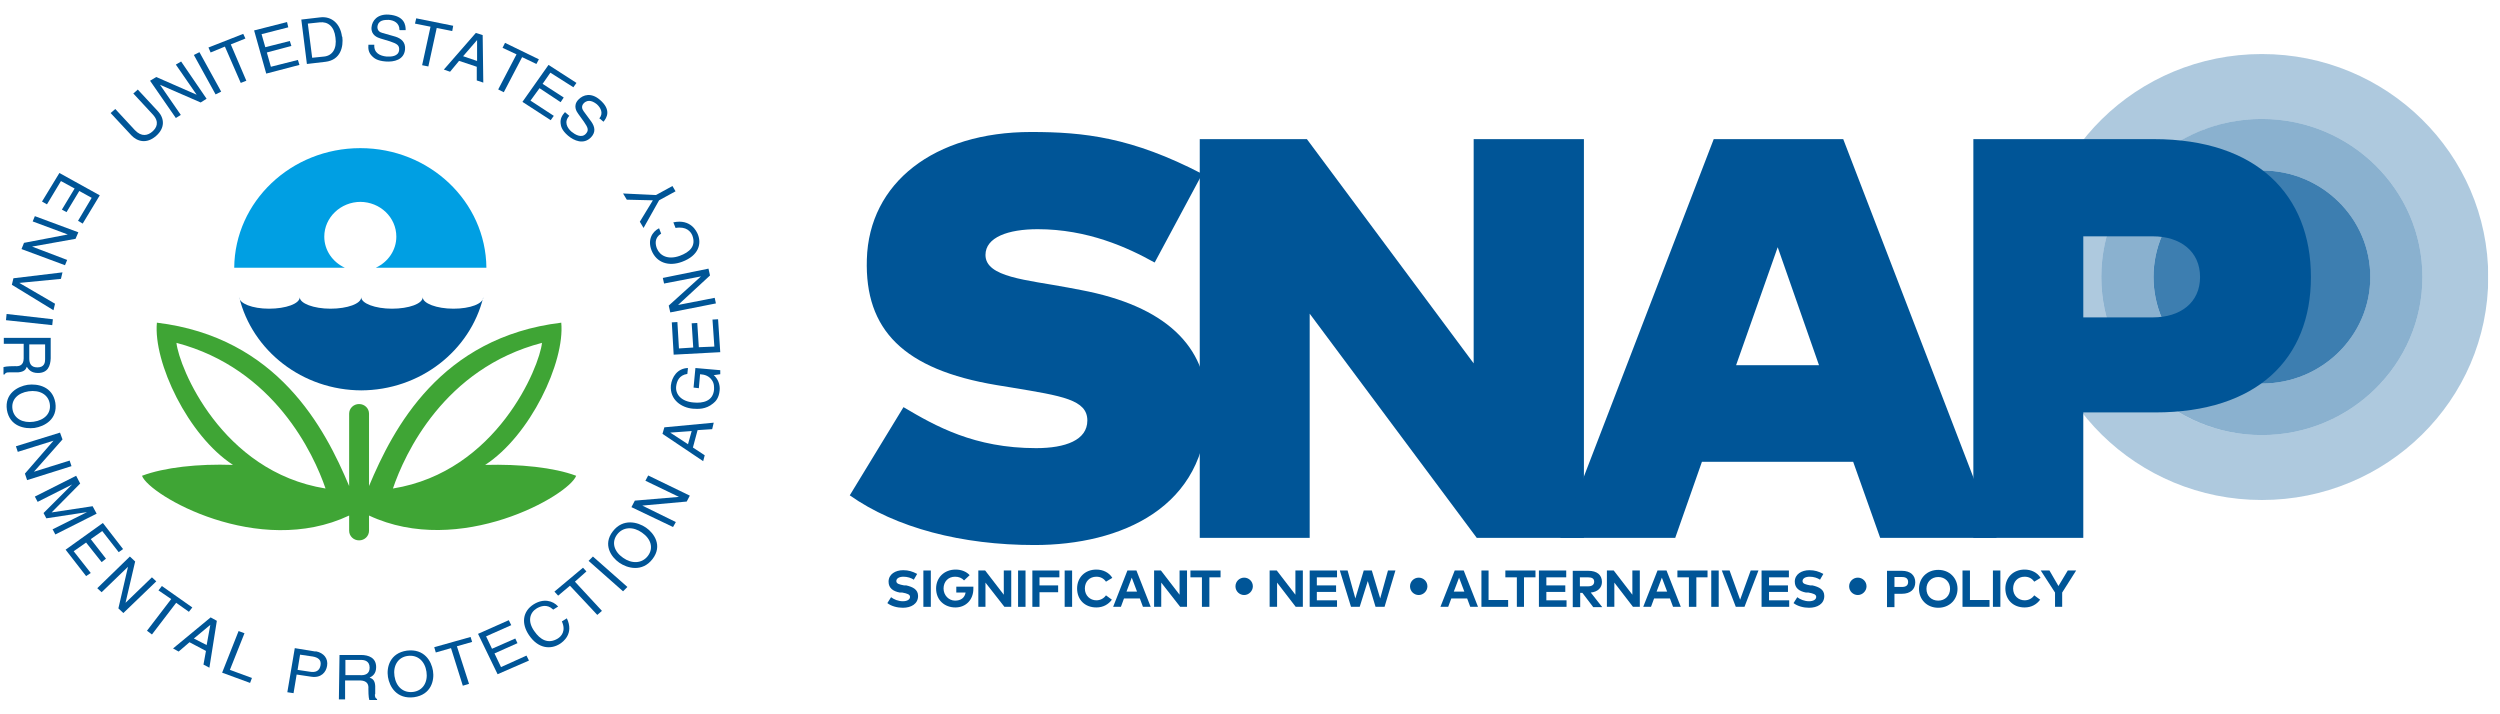 <svg width="161" height="46" viewBox="0 0 161 46" fill="none" xmlns="http://www.w3.org/2000/svg">
<g clip-path="url(#clip0_4465_275083)">
<path d="M8.885 5.78L10.185 7.18C10.585 7.62 10.645 8.24 10.045 8.76C9.445 9.28 8.845 9.12 8.465 8.72L7.125 7.28L7.425 7.02L8.685 8.38C9.125 8.84 9.525 8.72 9.805 8.48C10.085 8.24 10.285 7.86 9.845 7.38L8.585 6.02L8.885 5.76V5.78Z" fill="#005597"/>
<path d="M11.324 4.16L11.664 3.96L13.304 6.36L12.924 6.6L10.304 5.46L11.644 7.4L11.324 7.6L9.664 5.2L10.064 4.96L12.664 6.1L11.324 4.16Z" fill="#005597"/>
<path d="M14.244 5.9L13.884 6.08L12.484 3.54L12.844 3.36L14.244 5.9Z" fill="#005597"/>
<path d="M13.424 3.06L15.664 2.18L15.804 2.48L14.864 2.86L15.864 5.2L15.504 5.34L14.484 3L13.564 3.38L13.424 3.06Z" fill="#005597"/>
<path d="M19.285 4.18L17.145 4.74L16.365 1.96L18.485 1.42L18.565 1.76L16.845 2.2L17.085 3.04L18.665 2.64L18.765 2.96L17.185 3.38L17.445 4.3L19.185 3.86L19.285 4.18Z" fill="#005597"/>
<path d="M25.725 1.92C25.725 1.48 25.365 1.3 25.025 1.28C24.765 1.28 24.345 1.28 24.305 1.74C24.305 1.98 24.465 2.08 24.625 2.12L25.465 2.36C25.845 2.48 26.125 2.72 26.085 3.18C26.025 3.86 25.365 4 24.845 3.96C24.285 3.92 24.085 3.74 23.965 3.62C23.725 3.38 23.705 3.14 23.725 2.88H24.105C24.065 3.42 24.485 3.6 24.885 3.64C25.185 3.66 25.665 3.64 25.705 3.22C25.725 2.92 25.585 2.82 25.105 2.66L24.505 2.48C24.305 2.42 23.885 2.26 23.925 1.76C23.965 1.32 24.305 0.9 25.025 0.94C26.065 1.02 26.125 1.62 26.125 1.94H25.745L25.725 1.92Z" fill="#005597"/>
<path d="M26.805 1.18L29.185 1.66L29.125 2L28.125 1.8L27.585 4.28L27.185 4.2L27.725 1.72L26.725 1.52L26.805 1.18Z" fill="#005597"/>
<path d="M32.524 2.76L34.704 3.82L34.544 4.12L33.624 3.68L32.444 5.94L32.084 5.76L33.264 3.5L32.364 3.08L32.524 2.76Z" fill="#005597"/>
<path d="M35.465 7.74L33.645 6.56L35.325 4.18L37.124 5.34L36.925 5.62L35.444 4.68L34.944 5.4L36.304 6.28L36.105 6.58L34.745 5.68L34.164 6.48L35.664 7.46L35.465 7.74Z" fill="#005597"/>
<path d="M38.584 7.64C38.885 7.3 38.684 6.94 38.444 6.72C38.245 6.56 37.885 6.34 37.584 6.66C37.425 6.84 37.484 7.02 37.584 7.16L38.084 7.84C38.304 8.16 38.385 8.5 38.065 8.84C37.584 9.34 36.965 9.06 36.584 8.74C36.164 8.38 36.124 8.12 36.105 7.96C36.065 7.64 36.205 7.42 36.385 7.22L36.664 7.46C36.304 7.84 36.525 8.24 36.804 8.48C37.025 8.66 37.444 8.92 37.724 8.62C37.925 8.4 37.885 8.24 37.605 7.84L37.245 7.34C37.124 7.18 36.885 6.8 37.245 6.42C37.565 6.08 38.084 5.96 38.624 6.42C39.404 7.08 39.065 7.6 38.864 7.84L38.584 7.6V7.64Z" fill="#005597"/>
<path d="M2.705 12.98L3.825 11.14L6.425 12.58L5.325 14.4L5.025 14.22L5.905 12.74L5.105 12.3L4.285 13.66L3.985 13.5L4.805 12.14L3.925 11.66L3.025 13.16L2.705 12.98Z" fill="#005597"/>
<path d="M4.325 16.74L4.185 17.08L1.385 16.04L1.545 15.64L4.365 15.1L2.105 14.26L2.245 13.92L5.045 14.96L4.865 15.38L2.065 15.88L4.325 16.74Z" fill="#005597"/>
<path d="M3.544 19.56L3.444 19.98L0.764 18.34L0.864 17.92L4.024 17.54L3.924 17.96L1.244 18.22L3.544 19.56Z" fill="#005597"/>
<path d="M0.385 20.62L0.425 20.22L3.405 20.56L3.365 20.94L0.385 20.62Z" fill="#005597"/>
<path d="M4.485 29.66L4.605 30.02L1.745 30.92L1.605 30.5L3.445 28.38L1.145 29.1L1.025 28.74L3.865 27.86L4.025 28.3L2.185 30.38L4.485 29.66Z" fill="#005597"/>
<path d="M3.364 34.1L5.604 32.98L2.984 33.38L2.804 33.04L4.644 31.2C4.404 31.32 2.424 32.32 2.424 32.32L2.244 31.98L4.904 30.64L5.164 31.14L3.324 33L5.964 32.6L6.224 33.08L3.564 34.42L3.384 34.08L3.364 34.1Z" fill="#005597"/>
<path d="M5.545 37.1L4.225 35.4L6.625 33.68L7.925 35.36L7.645 35.56L6.585 34.2L5.845 34.72L6.825 35.98L6.545 36.2L5.545 34.94L4.745 35.5L5.845 36.9L5.545 37.1Z" fill="#005597"/>
<path d="M9.784 37.18L10.064 37.44L7.944 39.48L7.624 39.18L8.244 36.5L6.544 38.14L6.264 37.88L8.364 35.84L8.704 36.16L8.084 38.82L9.784 37.18Z" fill="#005597"/>
<path d="M10.425 37.74L12.385 39.12L12.165 39.4L11.345 38.82L9.785 40.86L9.465 40.62L11.025 38.58L10.205 38.02L10.425 37.74Z" fill="#005597"/>
<path d="M14.805 43.14L16.225 43.66L16.105 43.98L14.305 43.32L15.365 40.64L15.745 40.78L14.805 43.14Z" fill="#005597"/>
<path d="M20.644 42.84C20.584 43.22 20.304 43.32 19.964 43.26L19.164 43.14L19.324 42.16L20.144 42.28C20.464 42.34 20.704 42.48 20.644 42.84ZM20.324 41.96L18.984 41.74L18.504 44.58L18.904 44.64L19.104 43.44L20.044 43.58C20.684 43.68 21.004 43.28 21.064 42.88C21.144 42.42 20.864 42.04 20.324 41.94" fill="#005597"/>
<path d="M23.184 43.48H22.244V42.5H23.264C23.464 42.5 23.804 42.56 23.804 43C23.804 43.42 23.484 43.5 23.184 43.48ZM24.164 44.7V44.18C24.144 43.78 23.964 43.7 23.804 43.64C24.004 43.54 24.224 43.38 24.224 42.96C24.224 42.36 23.744 42.18 23.244 42.18H21.864L21.824 45.04H22.224V43.82H23.204C23.684 43.84 23.744 44.12 23.724 44.36C23.724 44.46 23.724 44.9 23.784 45.08H24.284V45.02C24.164 44.96 24.144 44.88 24.144 44.72" fill="#005597"/>
<path d="M27.965 41.68L30.305 41.02L30.405 41.34L29.425 41.62L30.205 44.04L29.805 44.16L29.045 41.74L28.065 42.02L27.965 41.68Z" fill="#005597"/>
<path d="M34.065 42.54L32.045 43.42L30.785 40.82L32.765 39.94L32.925 40.26L31.305 40.98L31.685 41.78L33.185 41.12L33.325 41.42L31.845 42.08L32.265 42.96L33.905 42.22L34.065 42.54Z" fill="#005597"/>
<path d="M35.605 39.24C35.225 38.88 34.805 39.04 34.565 39.18C34.105 39.46 33.965 40.02 34.405 40.64C34.785 41.2 35.305 41.5 35.925 41.12C36.145 40.98 36.465 40.64 36.185 40.02L36.505 39.82C36.985 40.82 36.245 41.34 36.065 41.46C35.505 41.82 34.685 41.82 34.065 40.9C33.565 40.16 33.645 39.38 34.365 38.92C35.005 38.52 35.605 38.68 35.945 39.06L35.625 39.26L35.605 39.24Z" fill="#005597"/>
<path d="M35.705 38.1L37.545 36.56L37.765 36.8L37.025 37.46L38.765 39.34L38.465 39.6L36.705 37.72L35.945 38.36L35.705 38.1Z" fill="#005597"/>
<path d="M40.404 37.8L40.124 38.08L37.904 36.12L38.184 35.84L40.404 37.8Z" fill="#005597"/>
<path d="M41.564 30.96L41.744 30.62L44.424 31.92L44.224 32.3L41.364 32.56L43.524 33.62L43.344 33.94L40.664 32.66L40.884 32.24L43.724 32L41.564 30.96Z" fill="#005597"/>
<path d="M44.665 24.96L44.785 23.7L46.385 23.84V24.1L45.965 24.16C46.225 24.38 46.385 24.76 46.345 25.14C46.305 25.62 46.085 25.86 45.925 25.98C45.445 26.38 44.945 26.34 44.625 26.32C43.905 26.26 43.125 25.76 43.205 24.82C43.265 24.28 43.625 23.72 44.305 23.7L44.265 24.08C43.725 24.16 43.585 24.56 43.545 24.88C43.485 25.4 43.885 25.86 44.665 25.92C45.265 25.98 45.925 25.84 45.985 25.08C45.985 24.94 46.005 24.7 45.845 24.48C45.665 24.22 45.405 24.12 45.085 24.1L45.005 25L44.665 24.96Z" fill="#005597"/>
<path d="M46.244 20.56L46.384 22.68L43.384 22.84L43.264 20.76L43.624 20.74L43.724 22.44L44.644 22.38L44.544 20.82L44.904 20.8L45.004 22.36L46.004 22.32L45.884 20.58L46.244 20.56Z" fill="#005597"/>
<path d="M42.766 18.26L42.685 17.9L45.626 17.3L45.725 17.74L43.666 19.64L46.026 19.18L46.105 19.54L43.166 20.12L43.066 19.68L45.145 17.8L42.766 18.26Z" fill="#005597"/>
<path d="M42.584 15.04C42.124 15.32 42.205 15.74 42.304 16C42.505 16.48 43.025 16.74 43.764 16.48C44.425 16.24 44.844 15.84 44.584 15.16C44.484 14.92 44.205 14.56 43.505 14.68L43.364 14.32C44.484 14.08 44.864 14.9 44.944 15.1C45.184 15.7 45.005 16.46 43.925 16.86C43.065 17.18 42.285 16.92 41.965 16.14C41.684 15.44 42.005 14.92 42.444 14.7L42.584 15.06V15.04Z" fill="#005597"/>
<path d="M43.305 11.98L43.505 12.32L42.445 12.9L41.445 14.68L41.205 14.28L42.045 12.9L40.365 12.86L40.125 12.46L42.245 12.56L43.305 11.98Z" fill="#005597"/>
<path d="M23.224 13C21.944 13 20.884 14 20.884 15.24C20.884 16.12 21.424 16.88 22.204 17.24H15.084C15.124 12.98 18.744 9.54 23.204 9.54C27.664 9.54 31.284 12.98 31.324 17.24H24.204C24.984 16.88 25.524 16.12 25.524 15.24C25.524 14 24.484 13 23.184 13" fill="#009FE3"/>
<path d="M23.224 25.14C27.064 25.14 30.284 22.58 31.124 19.14C31.124 19.56 30.284 19.88 29.204 19.88C28.124 19.88 27.224 19.54 27.224 19.14C27.224 19.56 26.324 19.88 25.244 19.88C24.164 19.88 23.264 19.54 23.264 19.14C23.264 19.56 22.364 19.88 21.284 19.88C20.204 19.88 19.304 19.54 19.304 19.14C19.304 19.56 18.404 19.88 17.324 19.88C16.244 19.88 15.404 19.54 15.404 19.14C16.244 22.58 19.464 25.14 23.304 25.14" fill="#005597"/>
<path d="M25.305 31.46C26.064 29.22 28.605 23.72 34.904 22.08C34.745 23.62 32.005 30.38 25.305 31.46ZM11.364 22.08C17.665 23.74 20.204 29.24 20.965 31.46C14.245 30.38 11.524 23.62 11.364 22.08ZM31.244 29.94C34.145 28.06 36.385 23.32 36.145 20.78C28.364 21.72 25.325 27.58 23.765 31.3V26.64C23.765 26.3 23.485 26.02 23.125 26.02C22.765 26.02 22.485 26.3 22.485 26.64V31.3C20.924 27.58 17.884 21.72 10.104 20.78C9.865 23.32 12.104 28.06 15.005 29.94C12.745 29.86 10.585 30.1 9.145 30.64C9.605 31.9 16.645 35.96 22.485 33.2V34.18C22.485 34.52 22.765 34.8 23.125 34.8C23.485 34.8 23.765 34.52 23.765 34.18V33.2C29.605 35.94 36.645 31.9 37.105 30.64C35.664 30.1 33.484 29.88 31.244 29.94Z" fill="#3FA535"/>
<path d="M20.884 3.64L20.104 3.72L19.824 1.52L20.584 1.44C21.124 1.38 21.524 1.7 21.604 2.42C21.704 3.14 21.404 3.58 20.884 3.64ZM22.024 2.36C21.924 1.54 21.364 1.02 20.604 1.12L19.404 1.26L19.764 4.12L20.964 3.98C21.944 3.86 22.124 3 22.044 2.36" fill="#005597"/>
<path d="M30.704 3.92L29.824 3.62L30.724 2.58V3.92H30.704ZM31.124 5.32L31.084 2.26L30.644 2.12L28.584 4.48L28.984 4.62L29.564 3.92L30.704 4.3V5.18L31.124 5.32Z" fill="#005597"/>
<path d="M2.905 23.14C2.905 23.34 2.865 23.66 2.405 23.66C1.965 23.66 1.885 23.36 1.885 23.08V22.18H2.905V23.14ZM0.245 21.76V22.14H1.525V23.08C1.525 23.54 1.225 23.6 0.985 23.58C0.865 23.58 0.425 23.58 0.225 23.64V24.12H0.285C0.365 24 0.425 23.98 0.585 23.98H1.165C1.585 23.94 1.665 23.78 1.725 23.62C1.845 23.8 2.005 24.02 2.445 24.02C3.085 24.02 3.245 23.56 3.265 23.08V21.76H0.265H0.245Z" fill="#005597"/>
<path d="M2.165 27.16C1.465 27.26 0.905 26.96 0.805 26.36C0.705 25.74 1.145 25.3 1.845 25.2C2.545 25.1 3.105 25.4 3.205 26C3.305 26.62 2.865 27.06 2.165 27.16ZM3.565 25.94C3.385 24.88 2.425 24.7 1.785 24.78C1.145 24.88 0.285 25.34 0.445 26.4C0.625 27.46 1.585 27.64 2.225 27.56C2.865 27.46 3.725 27 3.565 25.94Z" fill="#005597"/>
<path d="M13.305 41.54L12.485 41.12L13.544 40.24L13.305 41.56V41.54ZM13.565 39.76L11.145 41.76L11.505 41.96L12.204 41.36L13.264 41.92L13.104 42.8L13.485 43L13.964 39.98L13.565 39.76Z" fill="#005597"/>
<path d="M26.605 44.56C25.965 44.64 25.505 44.22 25.404 43.54C25.305 42.88 25.625 42.32 26.265 42.24C26.904 42.16 27.364 42.58 27.465 43.26C27.564 43.92 27.244 44.48 26.605 44.56ZM27.884 43.2C27.785 42.58 27.325 41.76 26.204 41.9C25.105 42.06 24.884 42.98 24.985 43.6C25.084 44.22 25.544 45.04 26.665 44.9C27.765 44.74 27.985 43.82 27.884 43.2Z" fill="#005597"/>
<path d="M41.724 35.8C41.344 36.3 40.684 36.32 40.124 35.92C39.544 35.52 39.364 34.92 39.744 34.42C40.124 33.92 40.784 33.9 41.344 34.3C41.924 34.7 42.104 35.3 41.724 35.8ZM41.604 33.98C41.084 33.62 40.124 33.36 39.464 34.22C38.804 35.08 39.364 35.88 39.884 36.24C40.404 36.6 41.364 36.86 42.024 36C42.684 35.14 42.124 34.34 41.604 33.98Z" fill="#005597"/>
<path d="M44.324 28.62L43.164 27.86L44.544 27.76L44.304 28.62H44.324ZM45.864 27.64L45.964 27.22L42.784 27.52L42.664 27.94L45.284 29.7L45.384 29.32L44.624 28.82L44.924 27.7L45.844 27.64H45.864Z" fill="#005597"/>
<g opacity="0.32">
<path d="M145.664 3.48C137.604 3.48 131.084 9.9 131.084 17.84C131.084 25.78 137.624 32.2 145.664 32.2C153.704 32.2 160.244 25.78 160.244 17.84C160.244 9.9 153.704 3.48 145.664 3.48ZM145.664 28.02C139.944 28.02 135.324 23.46 135.324 17.84C135.324 12.22 139.964 7.66 145.664 7.66C151.364 7.66 156.004 12.22 156.004 17.84C156.004 23.46 151.364 28.02 145.664 28.02Z" fill="#005597"/>
</g>
<g opacity="0.46">
<path d="M145.664 7.66C139.944 7.66 135.324 12.22 135.324 17.84C135.324 23.46 139.964 28.02 145.664 28.02C151.364 28.02 156.004 23.46 156.004 17.84C156.004 12.22 151.364 7.66 145.664 7.66ZM145.664 24.7C141.804 24.7 138.684 21.62 138.684 17.84C138.684 14.06 141.804 10.98 145.664 10.98C149.524 10.98 152.644 14.06 152.644 17.84C152.644 21.62 149.524 24.7 145.664 24.7Z" fill="#005597"/>
</g>
<g opacity="0.76">
<path d="M145.666 10.98C141.806 10.98 138.686 14.06 138.686 17.84C138.686 21.62 141.806 24.7 145.666 24.7C149.526 24.7 152.646 21.62 152.646 17.84C152.646 14.06 149.526 10.98 145.666 10.98Z" fill="#005597"/>
</g>
<path d="M74.345 16.9C72.625 15.94 70.045 14.76 66.825 14.76C64.925 14.76 63.465 15.28 63.465 16.42C63.465 17.86 66.125 18.02 68.785 18.52L69.625 18.68C75.005 19.7 77.745 22.26 77.745 26.2C77.745 32.7 72.165 35.1 66.625 35.1C61.945 35.1 57.705 34 54.725 31.9L58.185 26.22C60.245 27.44 62.745 28.86 66.725 28.86C68.625 28.86 70.025 28.34 70.025 27.08C70.025 25.74 68.405 25.5 65.165 24.96L64.185 24.8C58.185 23.8 55.685 21.24 55.825 16.7C55.965 11.78 60.145 8.5 66.405 8.5C69.805 8.5 72.885 8.84 77.425 11.2L74.365 16.9H74.345Z" fill="#005597"/>
<path d="M102.004 34.64H95.104L84.344 20.2V34.64H77.264V8.96H84.164L94.904 23.4V8.96H102.004V34.64Z" fill="#005597"/>
<path d="M111.804 23.52H117.144L114.484 15.92L111.804 23.52ZM128.584 34.64H121.084L119.344 29.74H109.604L107.884 34.64H100.484L110.364 8.96H118.704L128.584 34.64Z" fill="#005597"/>
<path d="M134.164 15.22V20.44H138.644C140.404 20.44 141.684 19.5 141.684 17.84C141.684 16.18 140.404 15.22 138.644 15.22H134.164ZM134.164 26.56V34.64H127.084V8.96H138.704C145.344 8.96 148.824 12.56 148.824 17.84C148.824 23.12 145.344 26.56 138.804 26.56H134.164Z" fill="#005597"/>
<path d="M58.864 37.34C58.684 37.22 58.444 37.14 58.184 37.14C57.925 37.14 57.724 37.24 57.724 37.42C57.724 37.6 57.925 37.64 58.224 37.7H58.364C58.785 37.8 59.124 37.96 59.124 38.38C59.124 38.9 58.664 39.14 58.145 39.14C57.785 39.14 57.404 39.04 57.145 38.84L57.385 38.46C57.565 38.6 57.844 38.72 58.145 38.72C58.404 38.72 58.605 38.62 58.605 38.44C58.605 38.28 58.425 38.22 58.105 38.16H57.944C57.525 38.08 57.224 37.88 57.224 37.46C57.224 36.98 57.664 36.72 58.164 36.72C58.505 36.72 58.764 36.8 59.065 36.96L58.844 37.34H58.864Z" fill="#005597"/>
<path d="M59.945 36.74H59.465V39.08H59.945V36.74Z" fill="#005597"/>
<path d="M62.425 37.06L62.085 37.38C61.945 37.22 61.745 37.14 61.505 37.14C61.065 37.14 60.765 37.46 60.765 37.9C60.765 38.34 61.105 38.68 61.505 38.68C61.885 38.68 62.125 38.5 62.185 38.16H61.585V37.78H62.685C62.685 37.78 62.685 37.86 62.685 37.92C62.685 38.62 62.205 39.12 61.525 39.12C60.845 39.12 60.285 38.66 60.285 37.9C60.285 37.2 60.805 36.68 61.545 36.68C61.925 36.68 62.245 36.82 62.445 37.04" fill="#005597"/>
<path d="M65.124 39.08H64.684L63.464 37.52V39.08H63.004V36.74H63.444L64.644 38.3V36.74H65.124V39.08Z" fill="#005597"/>
<path d="M66.044 36.74H65.564V39.08H66.044V36.74Z" fill="#005597"/>
<path d="M68.144 38.14H66.944V39.08H66.484V36.74H68.224V37.18H66.944V37.7H68.144V38.14Z" fill="#005597"/>
<path d="M69.044 36.74H68.564V39.08H69.044V36.74Z" fill="#005597"/>
<path d="M71.625 37.22L71.225 37.46C71.085 37.26 70.885 37.14 70.605 37.14C70.165 37.14 69.865 37.46 69.865 37.9C69.865 38.36 70.205 38.66 70.605 38.66C70.865 38.66 71.085 38.54 71.225 38.34L71.605 38.62C71.385 38.92 71.045 39.12 70.605 39.12C69.865 39.12 69.365 38.62 69.365 37.9C69.365 37.18 69.885 36.68 70.605 36.68C71.045 36.68 71.425 36.88 71.625 37.2" fill="#005597"/>
<path d="M72.546 38.1H73.225L72.885 37.2L72.546 38.1ZM74.106 39.08H73.606L73.406 38.54H72.385L72.186 39.08H71.686L72.606 36.74H73.186L74.106 39.08Z" fill="#005597"/>
<path d="M76.444 39.08H76.004L74.784 37.52V39.08H74.324V36.74H74.764L75.964 38.3V36.74H76.444V39.08Z" fill="#005597"/>
<path d="M78.604 37.18H77.884V39.08H77.404V37.18H76.664V36.74H78.604V37.18Z" fill="#005597"/>
<path d="M83.904 39.08H83.444L82.244 37.52V39.08H81.764V36.74H82.224L83.424 38.3V36.74H83.904V39.08Z" fill="#005597"/>
<path d="M86.104 39.08H84.344V36.74H86.104V37.18H84.804V37.7H86.044V38.12H84.804V38.66H86.104V39.08Z" fill="#005597"/>
<path d="M89.165 39.08H88.585L88.085 37.42L87.565 39.08H87.005L86.285 36.74H86.785L87.285 38.54L87.825 36.74H88.345L88.885 38.54L89.385 36.74H89.865L89.165 39.08Z" fill="#005597"/>
<path d="M93.624 38.1H94.304L93.964 37.2L93.624 38.1ZM95.184 39.08H94.684L94.484 38.54H93.464L93.264 39.08H92.764L93.684 36.74H94.264L95.184 39.08Z" fill="#005597"/>
<path d="M97.124 39.08H95.404V36.74H95.864V38.64H97.124V39.08Z" fill="#005597"/>
<path d="M98.885 37.18H98.145V39.08H97.685V37.18H96.945V36.74H98.885V37.18Z" fill="#005597"/>
<path d="M100.885 39.08H99.106V36.74H100.865V37.18H99.585V37.7H100.805V38.12H99.585V38.66H100.885V39.08Z" fill="#005597"/>
<path d="M101.745 37.18V37.76H102.265C102.525 37.76 102.665 37.66 102.665 37.46C102.665 37.26 102.525 37.18 102.265 37.18H101.745ZM102.285 36.76C102.845 36.76 103.165 37.02 103.165 37.48C103.165 37.86 102.885 38.12 102.445 38.16L103.185 39.1H102.605L101.905 38.18H101.765V39.1H101.285V36.76H102.285Z" fill="#005597"/>
<path d="M105.604 39.08H105.164L103.964 37.52V39.08H103.484V36.74H103.924L105.124 38.3V36.74H105.604V39.08Z" fill="#005597"/>
<path d="M106.684 38.1H107.364L107.024 37.2L106.684 38.1ZM108.244 39.08H107.744L107.544 38.54H106.524L106.324 39.08H105.824L106.744 36.74H107.324L108.244 39.08Z" fill="#005597"/>
<path d="M109.965 37.18H109.245V39.08H108.765V37.18H108.025V36.74H109.965V37.18Z" fill="#005597"/>
<path d="M110.685 36.74H110.205V39.08H110.685V36.74Z" fill="#005597"/>
<path d="M112.345 39.08H111.785L110.885 36.74H111.385L112.065 38.62L112.745 36.74H113.245L112.345 39.08Z" fill="#005597"/>
<path d="M115.225 39.08H113.445V36.74H115.205V37.18H113.925V37.7H115.145V38.12H113.925V38.66H115.225V39.08Z" fill="#005597"/>
<path d="M117.224 37.34C117.044 37.22 116.804 37.14 116.544 37.14C116.284 37.14 116.084 37.24 116.084 37.42C116.084 37.6 116.284 37.64 116.584 37.7H116.724C117.144 37.8 117.484 37.96 117.484 38.38C117.484 38.9 117.024 39.14 116.504 39.14C116.144 39.14 115.764 39.04 115.504 38.84L115.744 38.46C115.924 38.6 116.204 38.72 116.504 38.72C116.764 38.72 116.964 38.62 116.964 38.44C116.964 38.28 116.784 38.22 116.464 38.16H116.304C115.884 38.08 115.584 37.88 115.584 37.46C115.584 36.98 116.024 36.72 116.524 36.72C116.864 36.72 117.124 36.8 117.424 36.96L117.204 37.34H117.224Z" fill="#005597"/>
<path d="M122.003 37.18V37.8H122.483C122.743 37.8 122.883 37.7 122.883 37.48C122.883 37.26 122.743 37.16 122.483 37.16H122.003V37.18ZM122.003 38.24V39.1H121.523V36.76H122.483C123.043 36.76 123.343 37.06 123.343 37.5C123.343 37.94 123.043 38.24 122.483 38.24H121.983H122.003Z" fill="#005597"/>
<path d="M124.064 37.92C124.064 38.38 124.384 38.68 124.824 38.68C125.264 38.68 125.584 38.36 125.584 37.92C125.584 37.48 125.264 37.16 124.824 37.16C124.384 37.16 124.064 37.48 124.064 37.92ZM126.064 37.92C126.064 38.62 125.544 39.14 124.824 39.14C124.104 39.14 123.584 38.62 123.584 37.92C123.584 37.22 124.104 36.7 124.824 36.7C125.544 36.7 126.064 37.22 126.064 37.92Z" fill="#005597"/>
<path d="M128.125 39.08H126.385V36.74H126.865V38.64H128.125V39.08Z" fill="#005597"/>
<path d="M128.824 36.74H128.344V39.08H128.824V36.74Z" fill="#005597"/>
<path d="M131.405 37.22L131.005 37.46C130.865 37.26 130.665 37.14 130.385 37.14C129.945 37.14 129.645 37.46 129.645 37.9C129.645 38.36 129.985 38.66 130.385 38.66C130.645 38.66 130.865 38.54 131.005 38.34L131.385 38.62C131.165 38.92 130.825 39.12 130.385 39.12C129.645 39.12 129.145 38.62 129.145 37.9C129.145 37.18 129.665 36.68 130.385 36.68C130.825 36.68 131.205 36.88 131.405 37.2" fill="#005597"/>
<path d="M132.804 38.16V39.08H132.344V38.16L131.424 36.74H131.984L132.564 37.74L133.164 36.74H133.704L132.804 38.16Z" fill="#005597"/>
<path d="M80.684 37.76C80.684 38.06 80.424 38.32 80.124 38.32C79.825 38.32 79.564 38.08 79.564 37.76C79.564 37.44 79.825 37.2 80.124 37.2C80.424 37.2 80.684 37.44 80.684 37.76Z" fill="#005597"/>
<path d="M91.925 37.76C91.925 38.06 91.665 38.32 91.365 38.32C91.065 38.32 90.805 38.08 90.805 37.76C90.805 37.44 91.065 37.2 91.365 37.2C91.665 37.2 91.925 37.44 91.925 37.76Z" fill="#005597"/>
<path d="M120.204 37.76C120.204 38.06 119.944 38.32 119.644 38.32C119.344 38.32 119.084 38.08 119.084 37.76C119.084 37.44 119.344 37.2 119.644 37.2C119.944 37.2 120.204 37.44 120.204 37.76Z" fill="#005597"/>
</g>
<defs>
<clipPath id="clip0_4465_275083">
<rect width="160" height="44.12" fill="white" transform="translate(0.244 0.94)"/>
</clipPath>
</defs>
</svg>
